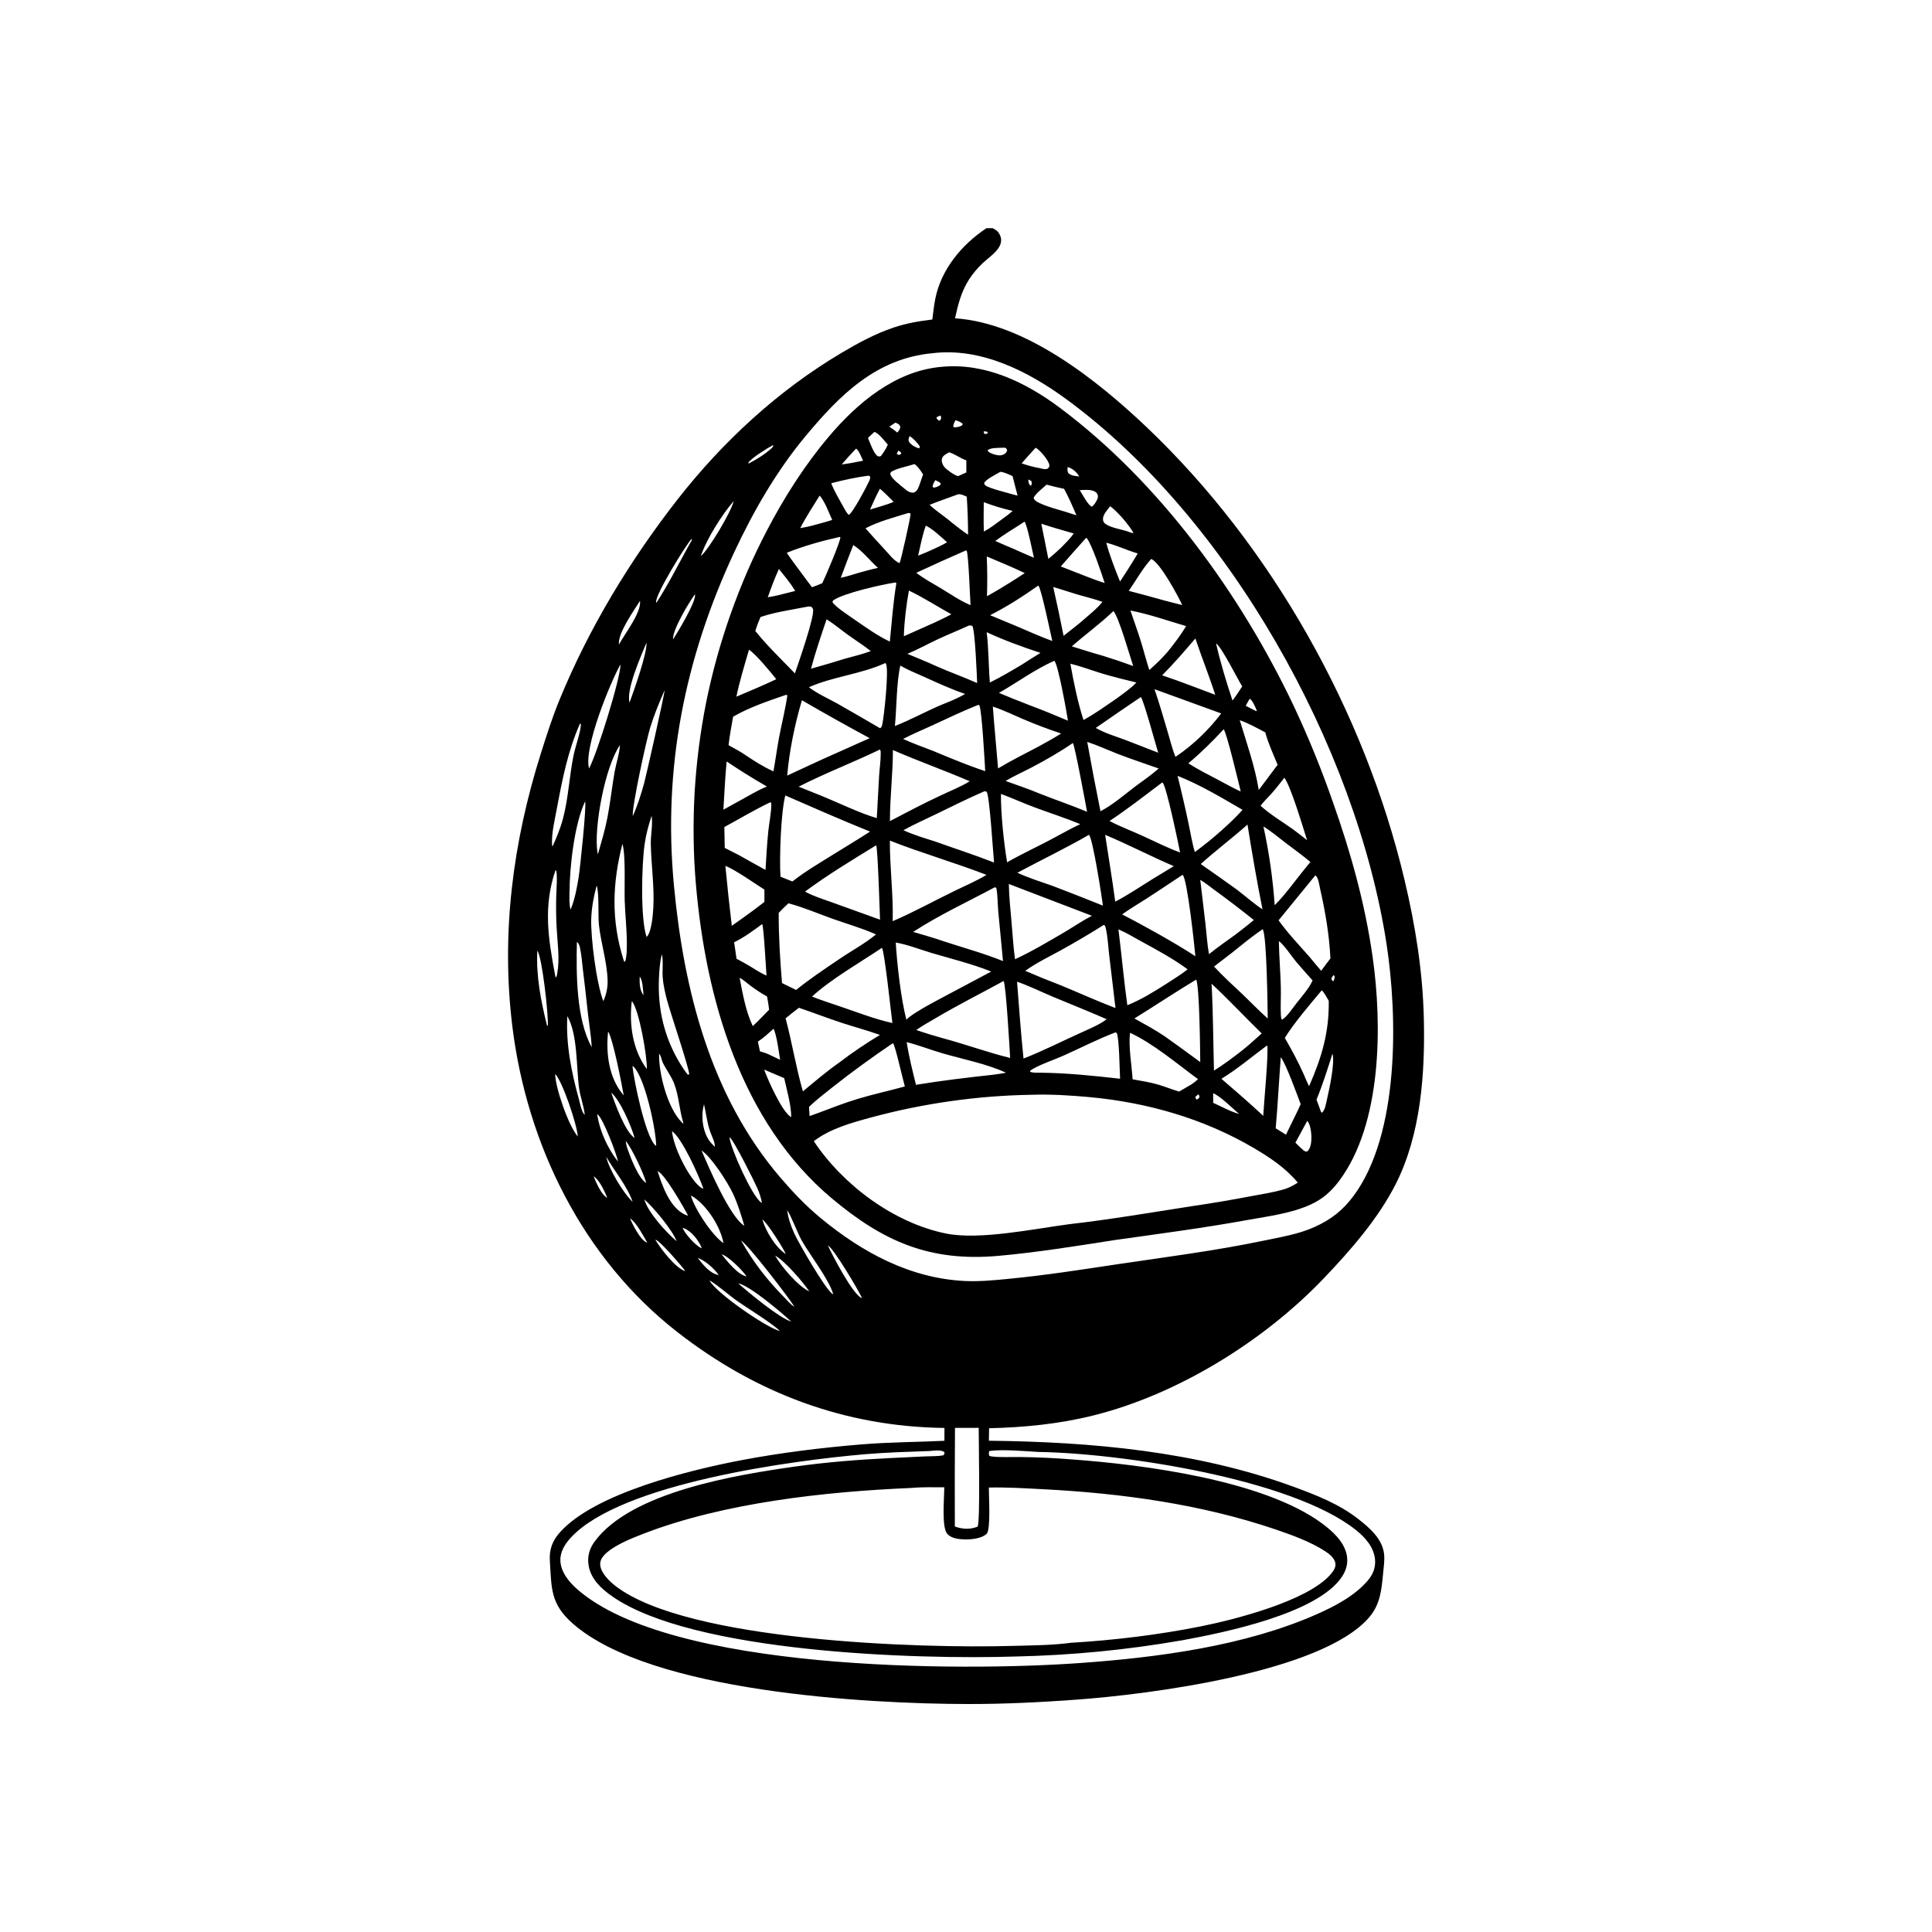 <svg xmlns="http://www.w3.org/2000/svg" id="Layer_1" viewBox="0 0 4000 4000"><path d="M1936.6,617.7c-2.9,14.4-4.5,29.1-6.3,43.8-27.4,3.3-54,7.8-80.3,16.7-38.5,13-73.8,32.2-108.6,52.9-130.5,77.5-244.8,183-338.2,302.4-98.7,126.2-184.2,267.4-245,415.9-14.7,35.8-26.8,73.6-38.4,110.5-58,183.6-82.7,373.7-59,565.4,30.2,244.6,145.8,480.4,342.5,633.3,162,126,346.2,195.3,552.1,197.8l-.1,26.6c-56.9,2.7-114.1,2.8-170.9,7.4-82.9,6.8-167.4,17.2-249.1,32.7-105.5,20-302.9,68.1-375.5,148.8-15.8,17.5-22.9,35.5-21.4,59.4,3.6,57.7,1,89.3,47.8,130.4,161.1,141.2,608,166.1,818.7,166.3,74.2.1,149.1-3.6,223.1-9,149.2-10.7,508-56.2,606.4-170.1,23.4-27.1,25.9-57.3,29.2-91.6,1.2-12.6,3.3-26.2,2.1-38.7-2.9-31.8-29.7-55-53.3-73.5-39.6-31-87.4-49.8-134.1-66.9-200.7-73.4-418.6-93.1-630.9-95.3l.4-25.9c72.3-1.6,144.6-8.8,214.9-26.2,175.3-43.4,354.1-154.2,478.2-284.3,55.4-58.1,112.5-123.3,149-195.4,52-102.8,60.7-229.2,58-342.5-2.3-97.6-17.5-192.2-40-287-82.5-347.3-274.6-691-534.1-937.4-102.4-97.2-250.4-215.4-396.5-225.2,6.2-28.7,12.9-55.1,28.9-80.3,4-6.2,8.4-12.1,13.2-17.8,4.7-5.7,9.8-11,15.2-16.1,16.7-15.9,50.8-35.3,33.3-62.5-2.7-4.2-6.2-6.1-10.4-8.6l-2.1-1.3h-12.9c-50.8,33.5-93.5,84.6-105.9,145.3ZM1600,921.8l1.1,1-1.4,3.2-2-.1,1.4.6c-13.3,12.7-32.4,24.6-48.8,33l-1.3-1.1c6.2-10,39.6-30.4,51-36.6ZM1518.9,1037.6l.7-.8-.7.8c-4.2,20.8-51.5,100.2-67.9,113.7,11.6-35,43.6-85.5,67.9-113.7ZM1439,1231.8c1.8,14.6-36.2,77.8-45.5,92-1.6-19.5,32.7-76.3,45.2-93.3,0,.4.2.8.3,1.3ZM1431.5,1115.9l1,2.2c-24.7,43.2-46,87.6-73.2,129.4l-1-.8c-.8-17.2,59.6-115,73.2-130.8ZM1517.8,2471.8c9.6,20.7,16.9,44.2,23.3,66.1-30.2-18.4-73.9-121.8-88.8-156.1,20.8,13.6,54.5,66.4,65.5,90ZM1457.6,2286.3c4.5,19.7,6.2,38.2,13.1,57.6,2.8,7.8,10.5,22.5,9,30.5-5.1-5.5-10.8-11.2-14.4-17.8-11.3-20-14.1-48.3-7.7-70.3ZM1510.2,2354.7c.5.3,1.1.6,1.5,1,8,6.4,50.2,90.1,56.2,104.1,4.3,9.9,7.8,20,9.6,30.7-.7-.4-1.4-.8-2.1-1.3-19-13.8-61.9-109.8-65.2-134.5ZM1545.7,2642.8c-18.5-3.8-40.5-32-51.8-45.9,13.1,3.1,43.9,33.4,51.8,45.9ZM1430.4,2475.5c2.6.9,4.4,2,6.7,3.6,28.3,19.6,54.6,61.2,60.8,94.7-24.1-16.6-59.1-69.9-67.5-98.3ZM1456.4,2460.9c-2.5-.7-4.2-1.2-6.3-2.9-25.1-19.7-56.8-85.4-58.7-116.2,22.1,17,54.7,90.8,65,119.1ZM1293.4,1865.6c1,29.8,4.6,59.9,4.4,89.7-.1,11.4,0,24.3-3.4,35.2l-2.1.6-1.7-5c-25.4-81.7-22.9-156.9-1.9-239.1,7.1,24.8,3.7,89.3,4.7,118.6ZM1347.4,1746.8c.8,43.5,7.5,88,5.3,131.4-.7,13.8-3.5,52.2-14,61.7-13-37.3-10.2-149.5-4.1-192,2.9-20.3,8.1-39.5,14.5-58.9,2.8,18-2,39.3-1.7,57.8ZM1358.6,2372.4c-1.1-.6-1.6-.8-2.6-1.8-20.3-21.1-43.2-131.5-46.6-163.6,1.3.7,1.7.9,2.8,2,23.3,23.6,45.7,128.3,46.4,163.4ZM1332.3,2060.6c-8-10.4-8.5-25.9-7.8-38.5,6.1,6.2,7,29.4,7.8,38.5ZM1339.2,2213.3c-29.5-39.2-36.9-92.9-31.1-140.6,15.1,16.9,32.1,115.8,31.1,140.6ZM1313.9,2356.1c-19.4-12.3-40.6-71.1-48.4-93.8,18,14.3,42.4,71.1,48.4,93.8ZM1259,2135.6c10,14.8,28.1,108.1,32.3,132.1-.4-.4-.9-.8-1.3-1.3-29.8-35.7-35.7-86-31-130.8ZM1272.5,1598c-5.5,31.3-8.8,63-14.8,94.2-4.9,25.6-12.6,51.2-19.8,76.2-.7-2.2-.7-2.1-1-4-7.8-51,15.8-177.6,46.6-221.7-.8,17.3-7.9,37.8-11,55.3ZM1240,1914.8c4.2,38.5,17.1,77.2,18,115.8.3,15.2-3,28.5-8.8,42.4-14.3-36.4-26.5-132.1-25.1-171.3.8-23.2,5.2-45.8,11.2-68.2,5.4,13.3,2.7,63.3,4.7,81.3ZM1237.7,2307.8c11.1,8.2,38.8,81.2,41.9,97.2-2.8-3.6-5.5-7.2-8-10.9-2.6-3.7-5-7.5-7.3-11.4-2.3-3.9-4.5-7.8-6.6-11.8-2.1-4-4-8.1-5.9-12.2-1.8-4.1-3.5-8.3-5.1-12.6-1.6-4.2-3-8.5-4.3-12.8-1.3-4.3-2.5-8.7-3.5-13.1-1-4.4-1.9-8.8-2.7-13.3.4.3,1,.5,1.5.9ZM1255.2,2395.2c17.3,29.8,43.5,60.9,54.6,93l.8,1.3-.8-1.3c-19.1-17.6-49.3-67.8-54.6-93l-.8-.9.8.9ZM1298,2374.7c-1.3-4.2-2.2-8.1-2.3-12.5l-.9-.8.9.8c12.9,16.2,36.9,66.6,42.3,86.9-16.1-8.4-34.6-57.1-40-74.4ZM1400.9,2569.8l.7.7-.7-.7c-21.3-17.8-59.8-60.2-66.9-86.6,19.2,16.7,58.8,64.3,66.9,86.6ZM1361.5,2424.7c14.4,5.2,54.7,75.8,63.2,92.3-2.7-.7-5.4-1.6-7.9-2.9-30.5-15.6-45.6-58.7-55.3-89.4ZM1364.6,2181.7c4.1,3.7,5,12.9,7.5,18.2,7.4,15.2,17.9,28.2,23.9,44.2,9.8,25.8,10.4,53.6,18.5,79.8l.7,2.3c-1.8-.8-2.8-1.6-4.2-3.1-29.2-30.1-47.3-100.3-46.4-141.4ZM1424.4,2225.3c-5.9-6.9-11-14.6-15.7-22.3-33.5-54.6-47.3-114.2-44.4-177.7.7-16.4,2-33.8,5.8-49.7,3.6,11.7.9,34.3,1.9,47.4,1.1,16,4.9,31.9,8.9,47.4,6.4,24.4,46.1,141.6,46,153.6l-2.5,1.3ZM1375.9,1429.1c.7,5.6-38.2,177.6-42.2,192.2-6.3,22.9-13.9,46.8-23.6,68.4-1.8-21,28.3-158.2,36-183.1,8.1-26.5,18.7-52,29.8-77.5ZM1303.4,1454.6c-7.4-27,23.6-96.1,35.1-124,1.4,22.4-26,98.9-35.1,124ZM1325.1,1244c2.9,24.7-31.9,68.4-43.6,90.4-3-22.9,30.9-70.3,43.6-90.4ZM1284.7,1375.4c.1,29.1-48.8,185.7-65.1,215.6-.1-.2-.1-.4-.2-.7-10.9-42.6,43.5-176,65.3-214.9ZM1197.9,1817.1c-3.4,20.8-8.1,46.6-16.6,66-3.2-11-2.3-24.2-2.2-35.7.3-52.8,10-141.1,32.4-188.3,3,9.8-10.5,139.1-13.6,158ZM1152.8,1674.7c11.4-61.1,22.8-119.9,48.2-177l1.7,2.1c-.6,16.1-11.1,44.8-14.8,62.3-9.3,44-10.8,89.6-22.4,133.2-5.2,19.5-13.1,38.3-21.3,56.8l-1.2-1.8c-1.4-25,5.2-51,9.8-75.6ZM1134.2,2124.4l-1.8-1.7c-12.5-50-22.7-102.6-19.9-154.4,9.9,12.6,23.3,133.5,21.7,156.1ZM1150.3,1801.1c.3.4.6.7.8,1.1,3.6,6.4.7,43.4.5,52.9-.5,22.3-.4,44.3.9,66.6,1.7,30.6,6.7,63.2,1.2,93.7-.6,3.3-.7,6.5-3.5,8.4l-.9-4.7c-14.3-76.3-25-142.5,1-218ZM1149.4,2223.5c15.2,15.2,45.3,104.9,46.9,129.5-19-21.5-46.7-101.2-46.9-129.5ZM1209.6,2307.2c-5.8-6.3-8.8-23.2-11.1-31.6-15.3-55.4-27.2-113.8-23.9-171.7,21.8,37.8,18.3,106.1,24.4,149.3,2.6,18.5,9.6,36.1,11.7,54.9-.3-.3-.7-.6-1.1-.9ZM1194.4,1950.2c.4.3.9.7,1.3,1,3.5,3.4,4.5,8.2,5.4,12.8,3,14.4,4.1,29.6,5.8,44.2,3.4,27.3,6.6,54.7,9.4,82.1,2.7,25.9,7.4,51.9,8.8,77.8-32.2-57.5-32.2-152.9-30.7-217.9ZM1229,2435.4c12.4,7.9,22.8,31.1,28.3,44.6-12.3-6-23.2-32.2-28.3-44.6ZM1338.4,2572.1c-12.9-5.5-28.9-37-34.1-49.8,14.7,10.5,26.5,35,35.8,50.4-.6-.2-1.2-.3-1.7-.6ZM1356.8,2566.8c.5.1,1,.1,1.4.3,8.8,2.9,54.5,55.1,60.7,64.8-21.2-7-50.7-46.3-62.1-65.1ZM1413.2,2542.1q1.8.4,3.8,1.2c15.8,6.7,29.9,25.5,36.2,41.2-.7-.3-1.4-.5-2-.9-12.2-5.6-33.4-29.6-38-41.5ZM1444.5,2604.4c16.1,5.6,33.7,21.8,43.7,35.5-19-3.4-32.3-21.4-43.7-35.5ZM1611.5,2754.8c-29.6-9.6-128.9-78-142.6-103.8,9.1,4,42.2,31.5,52.8,39.3,21.3,15.5,78.7,50.3,92.9,65.4-1.1-.3-2.1-.6-3.1-.9ZM1528.2,2656.9c24.5,5,89.5,60.3,110.1,79.4-24.8-7.3-88.7-60.6-110.1-79.4ZM1624,2686.3c-35.6-35.9-64.7-73.7-89.6-117.6,12.1,5.1,100.7,120.2,110.2,136.7-7.5-4.1-14.5-13-20.6-19.1ZM1604.8,2599.6c19.5,10.4,57.8,54.5,70.8,74.2-23.4-10.8-58.3-51.9-70.8-74.2ZM1578.4,2524.9c8.6,4.5,44,60.3,48.6,71.5-21.1-13.2-41.8-47.7-48.6-71.5ZM1722.2,2677.9c-15.4-12.5-68.3-103.3-78.1-125-6.8-15.1-12.3-30.8-14.3-47.3,8.2,11.4,21.2,47.2,30.1,62.8,16.8,29.7,57.4,81.8,65.3,111.5-1.1-.7-1.9-1.1-3-2ZM1783.4,2687.1c-18.3-8.2-59.9-87.7-69.3-108.5,11.7,5.6,63,92.1,70.6,108.9-.5-.2-.9-.2-1.3-.4ZM2048.3,3004.2c27-4,73.1.3,101.5,1.9,169.2,2.4,524.5,55.3,657.7,161.8,19.2,15.4,37.2,35.6,39.4,61.3,1.4,17-4.7,31.2-15.7,43.9-27.3,31.6-68.4,52.9-106.1,69.5-147.9,65.2-327.3,88.9-487.3,100.4-253.3,18.3-849.7,16.3-1042.4-152.4-17.1-15-34.3-35.6-35.2-59.4-.7-18.3,9.6-34.7,21.6-47.7,104.2-112.7,459.8-159.9,609.3-172.7,44.2-3.8,88.5-5,132.8-6.6,8.2-.5,21.3-2.7,28.8.8,2.7,1.3,1.7.5,3,3.6l-2.1,4.3c-11.9,2.5-25.6,1.8-37.8,2.4l-73,3.5c-65.6,3.2-130.5,8.3-195.6,17.4-120.8,17-341.2,52.2-416.6,156.1-10.6,14.7-15,31.2-11.9,49.1,4.8,28.4,26.8,48.4,49.3,64,167.1,116,628.4,130.9,835.6,124.2,57.7-1.3,115.3-4.7,172.8-10.3,57.5-5.6,114.6-13.4,171.5-23.3,85.9-15.8,278.6-54.7,330.2-131.1,9.5-14.1,13.6-29.8,10-46.6-6-27.3-29.7-48.5-51.2-64.4-120.9-89.2-368.6-121.4-515.9-132.2-35.8-2.9-71.7-4.6-107.6-5.1-17.1-.4-46.5,1.3-62.2-1.5-1.5-.3-2.1-.8-3.3-1.5-.7-3.7-1-5.7.4-9.4ZM2047.3,3079.8c37.5-.9,75.5,1.6,112.9,3.5,161.6,8.3,326.6,30.9,480.3,83.1,34.7,11.8,72.4,25.4,103.2,45.3,8.8,5.7,19.8,14.5,21.2,25.7,1.1,8.7-5.8,17.4-11.2,23.5-48.7,54.2-196.8,92.2-267.9,106.4-87.7,17.5-179.2,28.6-268.5,33.9-39.9,5.3-82.4,5.4-122.6,6.5-192.2,5.4-669-9.9-818.7-122.8-13-9.8-31.4-27.2-33.2-44-.9-7.9,2.2-14.6,7.4-20.4,18.2-20.2,56.6-35.2,82-45.1,166.2-64.1,375.6-87.1,553.3-94.7,22.9-2.1,46.4-1.5,69.5-1.4.2,21.3-6.1,82.8,6.4,96.6,8.3,9.1,22.4,10.8,34.1,11.2,14,.6,37.1-1.4,47.3-11.7,8.8-8.8,4.3-78.5,4.5-95.6ZM2024,3160.8c-16.2,6.2-31,5.3-47.1-.3-.3-68.1-.2-136.1.3-204.2l49.1-.1c-.1,26.9,3.4,195.2-2.3,204.6ZM2207.3,826.2c335.7,245.5,600.5,719.3,663.4,1128.2,23.1,150.2,26.9,392.9-68.1,521.3-22.4,30.2-46.9,49.3-81,64.7-32.7,14.7-68.2,20.5-103,27.8-100.8,21.1-202.8,34.1-304.6,49.2-75.6,11.4-151.7,23.2-227.7,30.5-29,2.8-58.5,5.6-87.7,4.3-114-5.2-213.6-59.3-299.8-130.6-30.8-25.4-57.6-53.8-83.5-84-144.5-169-199.8-388.4-220.1-605.5-22.7-242.2,22.2-468.4,124.7-688.3,39.4-84.5,87.6-168.3,147.3-240.1,71-85.4,146.7-161.6,263.3-172.4,100.4-12.3,197.9,37.2,276.8,94.9Z"></path><path d="M1715.2,904.9c-49.8,59-91.8,125.3-127.5,193.6-3.6,7-7.2,14-10.7,21s-7,14.1-10.4,21.2c-3.4,7.1-6.7,14.2-10,21.4-3.3,7.2-6.5,14.4-9.6,21.6-3.1,7.2-6.2,14.5-9.2,21.8s-6,14.6-8.8,21.9c-2.9,7.3-5.7,14.7-8.4,22.1s-5.4,14.8-8.1,22.2c-2.6,7.4-5.2,14.9-7.7,22.4s-4.9,15-7.3,22.5-4.6,15.1-6.9,22.6c-2.2,7.6-4.4,15.1-6.5,22.7s-4.1,15.2-6.1,22.8c-2,7.6-3.8,15.3-5.7,22.9-1.8,7.7-3.6,15.3-5.3,23-1.7,7.7-3.3,15.4-4.9,23.1-1.5,7.7-3,15.5-4.4,23.2-1.4,7.7-2.8,15.5-4,23.3-1.3,7.8-2.5,15.6-3.6,23.3-1.1,7.8-2.2,15.6-3.2,23.4-1,7.8-1.9,15.6-2.8,23.5-.9,7.8-1.7,15.7-2.4,23.5-.7,7.8-1.4,15.7-2,23.5-.6,7.9-1.1,15.7-1.6,23.6-.4,7.9-.8,15.7-1.1,23.6-.3,7.9-.6,15.7-.7,23.6-.2,7.9-.3,15.7-.3,23.6s0,15.8.1,23.6c.1,7.9.3,15.7.5,23.6.2,7.9.6,15.7.9,23.6.4,7.9.8,15.7,1.4,23.6.5,7.9,1.1,15.7,1.8,23.6,20.2,236.5,93,493.2,281.5,651.3,106.5,89.4,202.8,131.7,345.1,119,80.1-7.2,161.1-20.3,240.6-32.7,92.3-13,184.8-25.1,276.5-41.8,42.9-7.8,88.9-13.4,128.9-31.6,24.7-11.2,42.4-26.9,58.7-48.4,89.3-118.1,90-323.8,69.8-464.9-15.8-110.6-45.3-216.3-82.7-321.5-23.6-67.8-50.7-134.2-81.3-199.2-110.2-231.3-277-461.4-483.3-615.6-70.5-52.7-155-93.8-245.3-84.9-95.3,8.3-174.2,74.4-234,145.4ZM1939.3,863.8l7.3-3.5c2,1.9,1.6,2.9,2,5.5-1.4,3.6-1.1,3.9-4.5,5.5l-5.2-5.3.4-2.2ZM1936.3,994.2c4.2,1.9,8.8,3.3,11.6,7.2-1.5,4.2-3.6,4.3-7.4,6.3-3.1,1.3-5,1.8-8.3,1.7l-1.4-2.2c.7-5,3.1-8.7,5.5-13ZM1916.8,1088.2c15.6,7.9,30.9,22.9,44,34.5-7.9,4.8-16.5,8.7-24.9,12.7-11.6,5.4-23.1,10.5-35,15,4.9-20.7,8.6-42.3,15.9-62.2ZM1901.7,1009c-2.3,5.4-4.5,8.7-10.1,11-9,.3-13.8-3.9-20.4-9.5-8-7-24.3-18.3-27.7-28.2-.8-2.2.3-3.1,1.2-5.1,11.4-7.5,34.9-11.9,48.8-16.4,7.6,5.9,12.7,13.5,17.7,21.6-3.5,8.8-5.9,18-9.5,26.6ZM2140.7,1154.8c-14.3-5.9-28.4-12.3-42.5-18.6-12.6-5.1-25.1-10.7-37.6-16.2,19.3-14.4,40.7-26.8,60.8-40.1,6.6,12.1,15.3,58.4,19.3,74.9ZM2129.1,992.6l6.2,3.3c1.6,4.2.7,5.4-.4,9.7l-2.5-1.1c-3.3-4-3.1-7.1-3.3-11.9ZM1842.4,1740.4c65.8,25.9,134,45.4,200,70.9-20.4,12.4-43,22.1-64.6,32.5-43.1,20.9-85.7,44.6-129.6,63.4,1.5-55.4-6.1-111.1-5.8-166.8ZM1619.1,2035.3c-4.1-48.7-7-96.3-6.9-145.2,6.5-7,13.1-13.5,20.2-19.9,30.9,8.1,61.4,21.4,91.6,32.1,29.7,10.6,60.9,19.4,89.7,32.3-22.9,19.1-54,35.7-79,53.1-29.5,19.9-58.8,39.6-86.5,61.9l-29.1-14.3ZM1626.6,2075.4l-1.6-.8,1.6.8ZM1817.8,1175.8c-13.6,2.8-26.8,6.5-40.2,10.2-12.2,3.8-24.3,7.6-36.9,10.3,8.4-22.7,17-45.3,25.9-67.8,18.6,11.5,34.7,32.5,51.2,47.3ZM1791.9,1093.8c27.2-14.3,59.5-22.7,88.8-31.7,1.5-.1,2.7.4,4.1.8.1.5.3,1.1.4,1.6.6,4.1-20.3,97.9-22.7,101.3-10.5-3.2-23.2-20-30.9-28.2-13.4-14.4-26.7-29-39.7-43.8ZM1853.5,1206.1c1.5,0,.6-.2,2.3,1.5-6.7,40.1-9.4,80.4-13.5,120.7-24.4-11.4-47.2-27.7-69.3-42.9-12.3-9-42.4-27.5-49.6-39l1.4-3.1c19.1-14.7,103-33.7,128.7-37.2ZM1755.5,1314.3c15.7,11.3,32.2,21.7,47.4,33.7-17.2,6.4-35.2,10.7-52.9,15.6-23.5,7.3-47.1,14.3-70.9,20.9,9.2-34.6,20.8-68.4,32.3-102.3,15.2,9.5,29.5,21.6,44.1,32.1ZM1833,1372.7c.4.5.8.9,1.1,1.4,6.9,10.7-3.7,109-7.4,125.6-.8,3.6-1.4,6-4.5,8.1-29.7-17.4-59.5-34.6-89.4-51.6-19.2-10.5-40.6-20.2-58.1-33.3,48.4-21.9,108.3-27.1,158.3-50.2ZM1820.1,1606.2c-1.7,29.2-3.3,58.4-4.8,87.6-34.3-9.9-77.3-30.8-111.2-44.8l-50.6-20.3c54.7-27.9,112.7-50.1,168.1-76.8,2,2.3,1.7,3.4,1.8,6.3.3,15.6-2.3,32.3-3.3,48ZM1822,1904.1l-104.8-37.8c-17.1-6-34.5-11.6-50.5-20.3,46.8-34.9,97.3-65.1,146.9-95.7.2.2.4.3.5.5,3.2,4.2,7.3,138.4,7.9,153.3ZM1800.6,1528.3l-73,32.6c-32.8,14.4-65.2,29.9-97.8,44.9,4.4-51.4,15.8-106.6,30.5-156,46.4,26.9,93.1,53.1,140.3,78.5ZM1801.3,1721.7c-23.5,15.4-47.8,29.7-71.6,44.6-29.8,18.8-61.5,36.8-89.1,58.7-8.3-3.2-16.5-6.5-24.7-9.9-2.4-39.3.7-132.2,10-168.2,58.3,25.5,116.3,50.9,175.4,74.8ZM1825.9,1962.4c5.2,4.7,18.9,135.3,21.7,155.7-37.1-8.2-74.7-23.1-110.7-35.2-18.6-6.3-37.3-12.3-55.6-19.6,37.9-35.4,100.2-71,144.6-100.9ZM2182.8,1368.1c7.9,6.4,25.7,107.2,28.3,124-26.6-11.4-53.5-22.3-80.6-32.5-20.9-8-41.6-16.3-62.3-25,38-21.7,74.7-48.9,114.6-66.5ZM2180.6,1215.4c17.1,4.8,33.9,10.7,50.9,15.7,17.1,5,34.3,8.9,51,15-9.9,12.6-23.2,23.2-35.3,33.7-14.3,12.9-30.2,24.6-45.2,36.6-6.6-33.8-13.8-67.5-21.4-101ZM2309,1866.7c-6.2-46.2-13.9-92.2-20.9-138.3,47.8,20.1,94.3,44.3,142.1,64.9l-44.6,27.1c-25.2,15.6-50.3,32.7-76.6,46.3ZM2309.5,2087.1c-38.4-14.7-76.2-31.9-114.2-47.5-24.4-9.3-48.6-19.2-72.6-29.6,22.4-16.3,48.9-28.9,73.2-42.3,30.4-16.8,60.4-34.5,89.8-53,2,1.5,2.8,3.5,3.4,5.9,4.3,18,5.2,37.7,7.3,56.2l13.1,110.3ZM2374.7,1859.9c24.6-15.8,48.7-32.3,73.2-48.4l.9.1c9.4,8.9,24.3,147.1,26.1,168.2-24.3-16-49.4-30.5-74.6-44.9-25.5-14.3-51-28.4-77.1-41.7,16.4-11.9,34.4-22.3,51.5-33.3ZM2368.5,1731.9c-23.5-11-48.4-19.9-71.3-32.2,37.6-24.7,72.8-52.6,108.8-79.5l1.2.3c7.8,7.5,32.2,124.6,36,144.5-25.3-9.4-50-21.7-74.7-33.1ZM2350.8,1628c-23,17.4-46.8,38.4-72.4,51.6-9.7-47.8-18.8-95.6-27.4-143.6,21.6,7.1,42.8,17,64,25.2,27.8,10.7,56,20,84,29.9-15.1,13.3-32,24.9-48.2,36.9ZM2254.6,1728.4c8.1,7.9,26.5,128.3,28.9,146.6-34.5-13.8-69-27.5-103.8-40.7-24.4-8.7-49.9-16.4-73.3-27.4,49.4-26.4,99.6-50.5,148.2-78.5ZM2085.1,1785.3c-6.8-40.7-13.2-100.7-12.7-141.6,24.2,9,47.7,19.8,71.9,28.7,30.8,11.4,62,21.3,92.3,33.9-17.2,8.1-33.9,17.2-50.6,26.3-33.3,18.3-68,33.8-100.9,52.7ZM2152.6,1643.1c-23.1-9.7-47.1-17.7-70.6-26.2,16.7-10.1,35.1-18.2,52.4-27.2,30-15.7,59-32.3,86.9-51.4,4,5.5,26.5,126.2,29.3,142.4-32.2-13.5-65.5-24.7-98-37.6ZM2119.1,1489.2c25.5,10.9,51.5,20.7,77.8,29.4-15,9.8-30.9,18.2-46.5,26.9-28.1,14.8-56.7,29-84,45.4-3.4-42.7-7.8-85.3-10.8-128,21.7,7.2,42.6,17.4,63.5,26.3ZM2062.9,1838.8c2.8,15.5,2.5,32.5,3.9,48.3l9.8,102.7c-39.4-16-81.5-27.4-122-40.7-21-7.4-42.7-13.3-64-19.7,53.5-34.9,112.9-62.3,169.2-92.5,1.1.3,2.1,1.2,3.1,1.9ZM1928.7,1973c40.8,12.1,84,22.6,123.5,38.5-21.5,11.3-43,22.8-64.4,34.3-23.1,12.7-96.7,49.1-111.2,65.4-11-41.5-19.6-115.9-22-159.8,24.6,4.3,50,14.4,74.1,21.6ZM1952.8,2181.2c42.8,12.3,89.5,21.2,130,39.7-8.7,1.9-17.6,2.9-26.4,4.2-53.6,5.9-106.8,12.1-160,20.9-7.2-29.3-14.6-58.6-19.3-88.4,25.4,6.4,50.4,16.3,75.7,23.6ZM1952.4,2149.6c-18.6-5.1-37.1-10.8-55.4-17,12.6-9.1,26.9-16.7,40.3-24.7,45.8-27.2,93.7-51.2,140.5-76.8,4.8,5,12.6,140.7,13.6,159.3-46.9-11.6-92.4-28.3-139-40.8ZM2088.7,1830.2l171.9,65.8c-18.5,9.7-36.4,21.8-54.4,32.6-34,19.8-69,40.9-104.7,57.4-3.5-25.3-5-51.1-7.2-76.5-2.3-26.3-5.2-52.9-5.6-79.3ZM2181.1,2064.2c36.7,15.4,73.8,29.9,110.1,46-15.4,11.7-34.2,19.1-51.7,27.2-39.9,17.9-79.6,38.3-120.4,54.2-5.5-52.9-9.3-106.1-13.4-159.1,25.7,8.9,50.3,21.2,75.4,31.7ZM2133.3,2216.6c12-9.7,51.2-23.3,67.3-30.5,36.4-16.2,72-34.7,109.2-48.8l2.5,1.7c5,12.7,5.7,75.7,6.7,94.4-55-6.2-110.5-12-165.8-12.5-6.7-.1-14.4.5-20.7-1.9l.8-2.4ZM2315.6,1924.1c16,6.8,31.4,16.3,46.7,24.6,32.9,18,66.3,35.9,96.6,58.2-14,11.2-29.9,20.6-44.9,30.5-25.5,16.2-51.9,32.6-80,43.8-7.2-52.2-11.9-104.9-18.4-157.1ZM2339.7,2138.3c48.3,22.4,97.5,64.3,140.7,96-4.5,4.3-8.9,7.7-14.1,11.1l-25.1,14.6c-14.2-4.1-27.9-9.9-42.1-14.1-17.7-5.2-36-8.1-54.1-11.3-1.9-28.4-9-69.3-5.3-96.3ZM2481,2265.6c1.3,1.4,1.8,3.1,2.5,4.9-1.5,4.1-1.8,3.9-5.7,6-2.4-2.6-2.8-2-2.8-5.7l6-5.2ZM2412.2,2146.1c-20.3-13.8-42-25.5-63.5-37.5,42.8-26.4,84.7-54.5,127.8-80.4,6.9,11.4,8.3,147.8,8.5,170.7-24.1-17.8-48.3-35.4-72.8-52.8ZM2485,1821.6c10.2,6,20.1,14.2,29.7,21.2,27.6,20,54.6,40.7,81.2,62-12.1,10.3-24.9,20-37.5,29.8-18.6,13.4-37.5,26.5-55.3,40.9-3.8-20.5-4.9-41.8-7.3-62.5l-10.8-91.4ZM2565.4,2306.3c-18.1-4.9-36.4-15.3-53.6-23l-.1-20c15.9,6.9,39.9,31.2,53.7,43ZM2508.4,2036.7c35.8,33.1,68.9,68.9,103.8,102.9-13.8,12.4-27,24.7-41.7,36.2-18.5,14.3-37.3,28.5-57.1,40.8-1.6-60.1-1.7-119.8-5-179.9ZM2528.8,2233.5c34.1-20.8,62.7-45.6,94.7-69.1,3.6,12.5-7.1,123.1-8.1,145.8-15.1-14.1-30.5-27.9-46-41.5-13.5-11.9-27-23.6-40.6-35.2ZM2573.5,2059.5c-20.3-19-40.9-37.9-59.9-58.3,11.9-9.7,24.5-18.6,36.5-28.2,21.1-16.8,41.7-34.2,64.2-49.2,8.5,12.2,10.1,163.4,10.4,185-17.6-15.8-34.2-32.9-51.2-49.3ZM2560.5,1841.6c-24.6-17.8-49.6-35.2-74.5-52.7,31.3-28.2,65.2-53.7,96.8-81.7,9.4,58.4,19.4,117.6,31.1,175.6-18.5-12.4-35.7-27.7-53.4-41.2ZM2528.4,1719.9c-17.5,15.6-35.7,30.3-54.6,44.2-5.6-18.3-8.6-38.2-12.6-57-7.1-33.7-14.8-67.3-23.2-100.8,46.3,18.2,91.6,45.4,134.6,70.4-13.8,15.3-28.9,29.6-44.2,43.2ZM2522.4,1614.8c-20.9-11.1-42.2-21.7-62.1-34.4,26.2-21.9,50-45.5,73.2-70.5,6.2,6.8,31.1,111.7,35.3,128.8-15.9-7.2-31.1-15.8-46.4-23.9ZM2488.2,1522.6c-16.6,16.2-35.3,31.6-54.6,44.4-6.5-16.4-10.8-33.9-15.8-50.8-8.8-30-17.4-59.8-27.5-89.3l138.1,50.2c-12.4,16.3-25.6,31.2-40.2,45.5ZM2397.9,1558.4l-68.2-26.5c-20-7.4-42.6-14.1-61-24.8,30.9-21.6,62.1-42.9,93.4-64,6.3,8.9,30.4,97.5,35.8,115.3ZM2310.5,1447.1c-21.9,14.9-44,31-67.3,43.6-12-37.5-20.2-77.7-27.1-116.5,21.8,5.2,43.3,13.4,64.8,20,23.7,7.2,47.9,12.9,71.9,18.9-12.5,13-27.9,23.4-42.3,34ZM2282.9,1357.6c-21.4-5.9-42.6-12.9-63.8-19.4,28.2-24.8,59.2-47.1,86.1-73.1,11,12.1,33.9,92.5,40.9,113.8-20.9-7.7-42-14.8-63.2-21.3ZM2251.3,1194.3l-55.1-21.5c17.3-19.8,34.8-39.5,52.4-59.1l1.8.8c11.6,16.5,29.8,71.3,36.7,92.5-12.2-3.7-24-8.1-35.8-12.7ZM2197.3,1133.5c-8.7,8.2-17.6,16-26.8,23.6-5-24.2-9.5-48.6-14.6-72.8,22.2,7.4,44.8,13.7,67.2,20.2-7.5,10.6-16.8,19.7-25.8,29ZM2178.7,1327.1c-24.2-8.7-47.8-19.5-71.5-29.6l-57.3-23.8c35.3-17.9,66.8-38.2,99.2-61l1.2.4c6.1,8.2,24.6,98,28.4,114ZM2043,1152.1c26.3,11.1,52.8,22,78.6,34.4-9.5,6.5-19.4,12.6-29.1,18.8-16.2,10.1-32.4,19.9-49.1,29.1.9-27.4.8-54.8-.4-82.3ZM2073.2,1076c-11.8,8.6-23.2,17.7-36.2,24.5-.8-20.3-.4-40.6-.2-60.8,19.6,7.5,39.4,13.3,59.8,18.1-7.3,6.6-15.4,12.3-23.4,18.2ZM2154.2,1351.7c-12.7,7.7-25.2,15.8-37.7,23.8-21.9,13.1-44.2,26.3-67.1,37.6-2.9-34.8-2.3-69.5-6.6-104.2,35.7,16.6,74,30.5,111.4,42.8ZM2043,1639.5c6.2,12.3,12.8,123.2,15.1,146.3-39.3-15.5-80-28.5-119.8-42.8-22.6-7.4-46.3-14.1-67.9-24.1,21.9-12.2,45.4-22.5,68-33.5,32.9-16,65.6-32.4,99.2-46.9,3.1-.4,2.7-.2,5.4,1ZM1949.6,1646c-36.3,16.7-71.7,35.6-107.1,54,0-49,6.1-98,6.2-147.1,52.5,22.9,106.5,42,159,64.6-17.9,11.2-39.1,19.4-58.1,28.5ZM1864.1,1378c15.4,9.1,33,16,49.3,23.4,28,12.6,55.7,25.5,84.8,35.3-16.2,9.7-34.2,16.5-51.6,23.6-31.5,13.6-61.8,30.3-93.8,42.8,3.6-36.1,3.3-92.5,11.3-125.1ZM1881.8,1222.7c29.9,14.3,58.8,33,87.9,49.1-11.5,6.3-23.5,11.8-35.3,17.4l-63.1,28.1c.9-30.9,5-64.2,10.5-94.6ZM1883.3,902.9c7.4,4.2,16.2,14.2,21,21.2l-.9,4.2c-.7-.1-1.4-.3-2.1-.5-6-1.5-16.9-8-19.5-13.8-1.9-4.4,0-6.8,1.5-11.1ZM1866.1,939.1l-4,2.8c-3-.7-3-.4-5.5-2.7l3.5-6.2c3.2,2,4.9,2.3,6,6.1ZM1853.6,875.1c1.2.2,4,1.4,4.9,2,3.6,2.1,4.3,3,5.5,6.7-.5,5.3-3.1,7.9-6.3,11.8-5-4.6-10.8-8.3-16.4-12.2l12.3-8.3ZM1850.2,1039c-8.9,3.9-18.2,6.7-27.4,9.6l-21.5,6.4c6.4-14.6,13-29.1,20.5-43.2,10.1,8.5,19.2,18.1,28.4,27.2ZM1810.2,894.3c9.4,2.4,21.3,18.9,27.9,26.3-3.7,8.8-8.7,16.2-14.5,23.8-1.9.3-3.9,1.1-5.7.3-8.4-3.6-17-29.1-20.9-38,4.3-4.2,8.8-8.3,13.2-12.4ZM1772.4,928.8c5.6,2.9,11.6,19.2,14.5,25.1l-26.9,5.1-17.3,2.6c9.6-11.3,19.4-22.2,29.7-32.8ZM1796.7,985l3.1.2,2,2.2c-.2,2.8-.6,4.8-1.7,7.4-4.8,10.6-35,68.3-42.9,71.2-5.1-4.7-8.4-12-11.9-18-8.5-15.4-18-31-24.3-47.5,24.3-6.4,50.7-12.2,75.7-15.5ZM1697,1026c11.1,12.6,18.8,35.2,26,50.4-12.9,4.4-26.3,7.6-39.4,11.3-8.9,2.5-17.7,4.1-26.8,5.7,11.9-23.2,26.6-45.2,40.2-67.4ZM1738.3,1111.7l1.5.2c1.8,6.1-32.2,85.5-37.4,95.6-6.9,3.1-14.1,5.6-21.2,8.3-6.6-8.3-12.8-17-19.1-25.5-11-15.3-22.8-30.1-33.2-45.8,34.3-14,73.2-24.7,109.4-32.8ZM1612.6,1178.1c12,14.6,24,29.3,33.9,45.4l-28,7c-9.6,2.6-19.1,4.4-28.9,6.1,6.9-19.7,14.3-39.5,23-58.5ZM1574.5,1277.5c30-10.2,62.7-14.7,93.7-20.8,3.5-.6,7.5-1.7,11-.5,1.9.7,3.2,2.9,3.9,4.7,4.9,12.6-30.9,114.2-37.3,133.3l-30.1-30.8c-18-18.3-35.9-37-51.9-57,3-10,6.6-19.4,10.7-28.9ZM1550.7,1345.1c15.1,10.1,44.2,45.8,56.5,61.1-13.2,6.4-26.8,12.2-40.3,18.2l-42.3,18c6.8-32.8,16.8-65.1,26.1-97.3ZM1517.8,1483.9c34-19.8,72.8-32.6,109.9-45.4.9.2,1.6.9,2.4,1.4-4.2,28.9-11.5,57.5-17,86.2-4.5,23.5-7.4,47.3-11.8,70.9-20.2-9-38.6-20.8-56.9-33-11.4-7.9-23.9-14.4-36-21.2,2.2-19.8,6-39.3,9.4-58.9ZM1504.4,1576.5c27.4,18.4,54.8,35.5,83.4,51.9-13.6,5.6-26.1,12.4-38.9,19.7l-51.2,28.3c2-33.3,3.6-66.7,6.7-99.9ZM1499.7,1712.3c32-17.3,62.7-36,95.7-51.5,1.6,2,1.5,3.2,1.5,5.8-.2,17.2-4.3,36-6.1,53.3-2.9,27-4.2,54.2-5.9,81.2-18.2-9.7-36-20.1-54-30.1l-30.4-15.5c-.3-14.4-.6-28.8-.8-43.2ZM1501.8,1792.8c19.8,7.3,61,36.5,80.8,49v25.5c-8.3,6.7-17,13-25.5,19.4-13.9,10.1-27.9,20.2-42,30.1-4.9-41.2-9.4-82.6-13.3-124ZM1519.9,1951c20.8-10.4,39.5-24,58.1-37.8,3.2,4.4,7.7,91.4,9,106.7-12.3-5.4-23.5-12.8-34.9-19.8-8.8-5.4-18.1-10.2-27.2-15.1-1.5-11.4-3.3-22.7-5-34ZM1531.3,2024.5c7.6,3.7,14.8,10.6,21.7,15.7,11.3,8.4,22.7,16.2,35.1,22.9,1.8,9.1,3.1,18.2,4.3,27.4l-14.7,15c-6.1,6.5-12.6,12.7-19.1,18.9-14.5-29.8-21-67.4-27.3-99.9ZM1569.1,2156.6c11.8-7.8,22.1-17.4,32.6-26.8,6.5,14.1,10.8,48.2,13.5,64.5l-23.2-11.1c-6.1-2.8-12.1-4.8-18.6-6.5l-4.3-20.1ZM1582.1,2214.5l41.5,17.7c5.6,25.8,14.3,54.5,14.6,80.7-18.3-9.2-48.3-76.7-56.1-98.4ZM1626.5,2108.4c9-7.5,18.2-14.8,27.6-21.9,29.6,10.1,58.8,21.3,88.4,31.1,26.4,8.6,53.2,15.8,79.3,25.1-28.3,17.2-56.9,36.2-83.2,56.4-26.6,18.7-51.4,39.7-76.3,60.5-14.4-49.8-22.4-101.3-35.8-151.2ZM1676.2,2310.7c-.5-6.4-.8-12.8-1.2-19.1,15.3-14.7,32.3-27.6,48.9-40.8,40.6-32.3,81.9-61.9,124.8-91.1,4.3,2.3,21.1,78.2,24.7,89.7-32.2,8.9-64.8,15.9-96.8,25.5-28.4,8.5-56,19.4-83.7,29.8l-16.7,6ZM2656.5,2462.9c-20.2,5.8-41.5,9-62.2,12.9-42.8,8.2-85.7,15.5-128.9,21.8-83.6,13-167.2,27.3-251.2,36.9-72.2,9.4-185.9,33.5-255.5,19.4-107.7-21.8-213.1-100-273.8-191.2,33.4-25.9,78.7-38.3,118.9-49.2,27-7.3,54.2-13.8,81.7-19.4,27.5-5.6,55-10.4,82.7-14.3,27.7-3.9,55.5-7,83.5-9.2,27.9-2.2,55.9-3.5,83.9-4,40-1.3,80.7,1.2,120.6,4.9,119.3,11.1,236.3,44.5,340,105.6,33.6,19.8,65.5,41,90.7,71.4-10,6.6-19.1,11.1-30.4,14.4ZM2685.1,2076c-8.6,10.7-19.5,28.3-30.9,35.3-1.7-2.5-2-4.8-2.2-7.8-1.2-20.2.4-40.9-.2-61.2-.9-31.3-3.6-62.4-4-93.8,10,6.7,26.8,32.1,35.7,42.7,11.1,13.2,22.8,25.9,34.1,38.8-8,16.9-21,31.5-32.5,46ZM2736.6,2050.3c5.7,5.3,10.2,15,14.4,21.7,1.1,65.4-14.7,117.6-40.7,176.9-4.3-8.4-7.8-17.3-11.6-25.9-11.5-25.6-24.6-49.8-38.6-74.1,18.8-30.8,52.8-70.3,76.5-98.6ZM2651.7,2188.9c10,11.7,34.4,79,41.2,97.1-7.5,17.2-16.4,34.1-24.5,51l-5.9,12.3-21.3-13.3c4.3-48.9,6.8-98,10.5-147.1ZM2707,2383.7c-4.1,1.1-4.4.2-8.2-1.9-5.8-5.1-11.3-10.6-16.8-16,8.3-15,16.4-30.1,24.5-45.2,6.2,6,8.3,23.4,8.6,31.5.2,10.4-.5,23.8-8.1,31.6ZM2747.2,2276.8c-1.8,7.8-3.8,22.7-10.8,27.1l-1.7-2.6-9-24.7c12.8-31,22.8-63,33-95,5.7,18.2-6.8,74.6-11.5,95.2ZM2761,2018.8l2.2,2.3c.1,4.7-.9,6.8-2.9,10.9l-3.7-4.1c0-4.2,1.9-5.7,4.4-9.1ZM2724.6,1813.5c5,4,7.1,20.3,8.6,26.9,10.8,47.7,18.9,95.1,21.3,144-6.5,8.4-12.9,16.8-19.1,25.5-8.3-9.3-16.1-19.1-24.1-28.7-21.7-24.6-45.1-49.1-64.1-75.8l75.8-92.8c.6.3,1.1.6,1.6.9ZM2675.2,1832.1c-11.4,14.5-22.9,29-36.1,42-1.9-27.4-4.8-54.7-8.7-82-3.9-27.2-8.8-54.3-14.6-81.1,16.3,10.2,31.7,23.2,47,34.9,16.7,12.8,34.2,25.1,50.2,38.7-12.9,15.7-25.5,31.5-37.8,47.5ZM2706.2,1739.5c-9.8-7.8-19.6-15.4-29.6-22.8-21.9-15.6-46.9-30.4-66.7-48.5,6.1-8.4,14.1-15.7,21.1-23.5,10-11.2,19.2-22.7,28.2-34.6,14.3,20.7,37.8,101,47,129.4ZM2645.2,1583.4l-21.7,29-17.4,23.1c-7.9-49-25-96.9-39.3-144.4,18.3,6.3,35.7,16.3,52.8,25.2,6.2,22.9,16.5,45.2,25.6,67.1ZM2587.4,1446.7c6.1,3.5,12.2,18.3,14.7,24.9l-1.6.6-21.4-10.9c2.5-5,5.5-9.8,8.3-14.6ZM2571.9,1421.1l-11.7,17.7-8.4,11.6c-12.8-38.6-25.2-78.8-34.1-118.5,13.4,10.7,42.4,70.3,54.2,89.2ZM2516,1438.5l-51.8-19.5c-19.2-7.3-38.6-14.2-58.1-20.8,24.2-24.4,46.5-50.2,68.8-76.3,13.1,39.1,28.5,77.3,41.1,116.6ZM2418.9,1347.8c-12.1,14.2-25.4,27.1-39.4,39.4-6.5-20.1-11.6-40.6-17.9-60.8-6.6-21-14.2-41.6-21.2-62.4,38.7,7.4,77.4,21.2,115.3,32.3-10.7,18.1-23.8,35-36.8,51.5ZM2447.7,1252.7c-12.2-2.9-24.3-6.2-36.5-9.3-24.7-7-49.4-13.7-74.2-20.1,15.4-22.2,28.3-46,46.5-66.1,18.9,8.3,55.1,75.9,64.2,95.5ZM2333,1182.4l-14.1,21.6c-10.5-26-21.3-53.3-28.5-80.4,21.9,5.6,43.3,15.8,65.2,22.3-7.3,12.4-15,24.4-22.6,36.5ZM2298.6,1048c16.9,13.2,37.1,36.7,48.2,55.3-3.1.8-7.2-1.4-10.3-2.4-14.2-5.1-35.1-7.6-47.2-15.8-3.2-2.2-5.5-5.3-5.7-9.3-.8-9.9,9.3-20.5,15-27.8ZM2265.3,1017c3.5,1.5,6.3,4.1,7.4,7.9,1.9,6.6-3.1,12.9-6.4,18.4-1.7,2.4-3.3,3.9-5.6,5.7-9.1-3.7-19.2-25.6-25.4-34.1,9.7-.7,21-1.8,30,2.1ZM2210.5,967c10.3,2.8,18.7,10.6,24.1,19.5-8-1.1-17.1-1.1-22.9-7.3-2-4.6-1.9-7.2-1.2-12.2ZM2203.1,1012.1c9.5,17.7,17.7,36.3,25.5,54.7-7-2-14-4.4-21-6.7-18.3-5.6-38.1-10.4-55.4-18.6-5.2-2.5-10.3-5-12.3-10.7,4.3-9.2,19.1-20,26.8-27.4,12.1,3.2,24.2,6.2,36.4,8.7ZM2144.1,927c.6.4,1.3.7,1.9,1.1,8.2,5,25.6,25.6,26.6,34.9.4,4-1.2,4.9-3.7,7.4-5.6,1.9-10.5.2-16.1-1.1-12.9-2.3-25.3-5.7-37.6-10,9.5-10.9,19.1-21.6,28.9-32.3ZM2106.8,1026.2c-9.8-2.5-19.5-5.3-29.3-8-10.6-2.8-22.1-6.2-32.2-10.4-4-1.7-6.3-3-7.9-7.1,2.6-8.2,25.9-18.9,33.6-23.8,8.1.4,17.8,5.6,25.3,8.7l10.5,40.6ZM2080.8,926.9c3.4,2.2,3.4,2,4.4,5.9-1.6,3.7-2.7,5.6-6.4,7.6-7.9,4.3-14.3,2-22.5-.2-4.3-1.7-9.6-3.4-11.7-7.7,5.7-6.1,23-5,31.2-5.5l5-.1ZM2044.6,894.2l-.1,3.6c-3.2.6-3.7,1-7,0l-1-4.7c3.4.1,5,0,8.1,1.1ZM2036.6,967.3h-2,2ZM2027.7,1460.2c5.4,13.2,10.8,114.8,12.1,136.4-36.6-12.1-72.5-27.1-108.1-42-20.6-8-41.8-15.4-61.9-24.7,20.1-10.5,41.2-19.2,61.8-28.7,31.1-14.4,62-29.2,93.9-41.9l2.2.9ZM2023.1,1414.2c-28.2-12.6-57.5-22.9-85.7-35.5-19.2-8.9-39.2-16.7-58.7-25,21.4-9,42.1-20.4,63.2-30.3,21.2-9.9,43-18.5,64.2-28.4,2.7-.1,4.3.1,6.9.7,5.9,9.4,9.3,101.2,10.1,118.5ZM1947.3,1217.6c-17.1-10-34.5-19.8-50.4-31.6,34.1-15.9,68.4-31.3,102.8-46.4l1.7.6c3.9,8.9,6.7,94.2,8,112.7-21.5-9-42.1-23.3-62.1-35.3ZM2004.3,1107.1c-12.1-7.9-23.3-17.1-34.6-25.9-14.5-12.6-31.1-22.7-45.1-36,19.5-7.9,39.6-14.5,59.3-21.9,6.5-.5,11.9,2.5,17.7,5.1,1.7,26.2,2.6,52.4,2.7,78.7ZM1978.2,870c4.7,1.7,12.2,3.7,15.1,7.9-1.2,3.6-3.2,3.6-6.4,5.2-4.9,1-8.3,2.5-13,.9-1-4.6,2.4-9.9,4.3-14ZM1950.2,949.7c1.8-7,9.3-10,15-13.3,12.5,3.9,22.9,12.5,35.5,16.7v25l-17,7.7c-7.3-1.4-24.1-13.4-28.6-19-3.6-4.8-6.4-11.2-4.9-17.1Z"></path></svg>